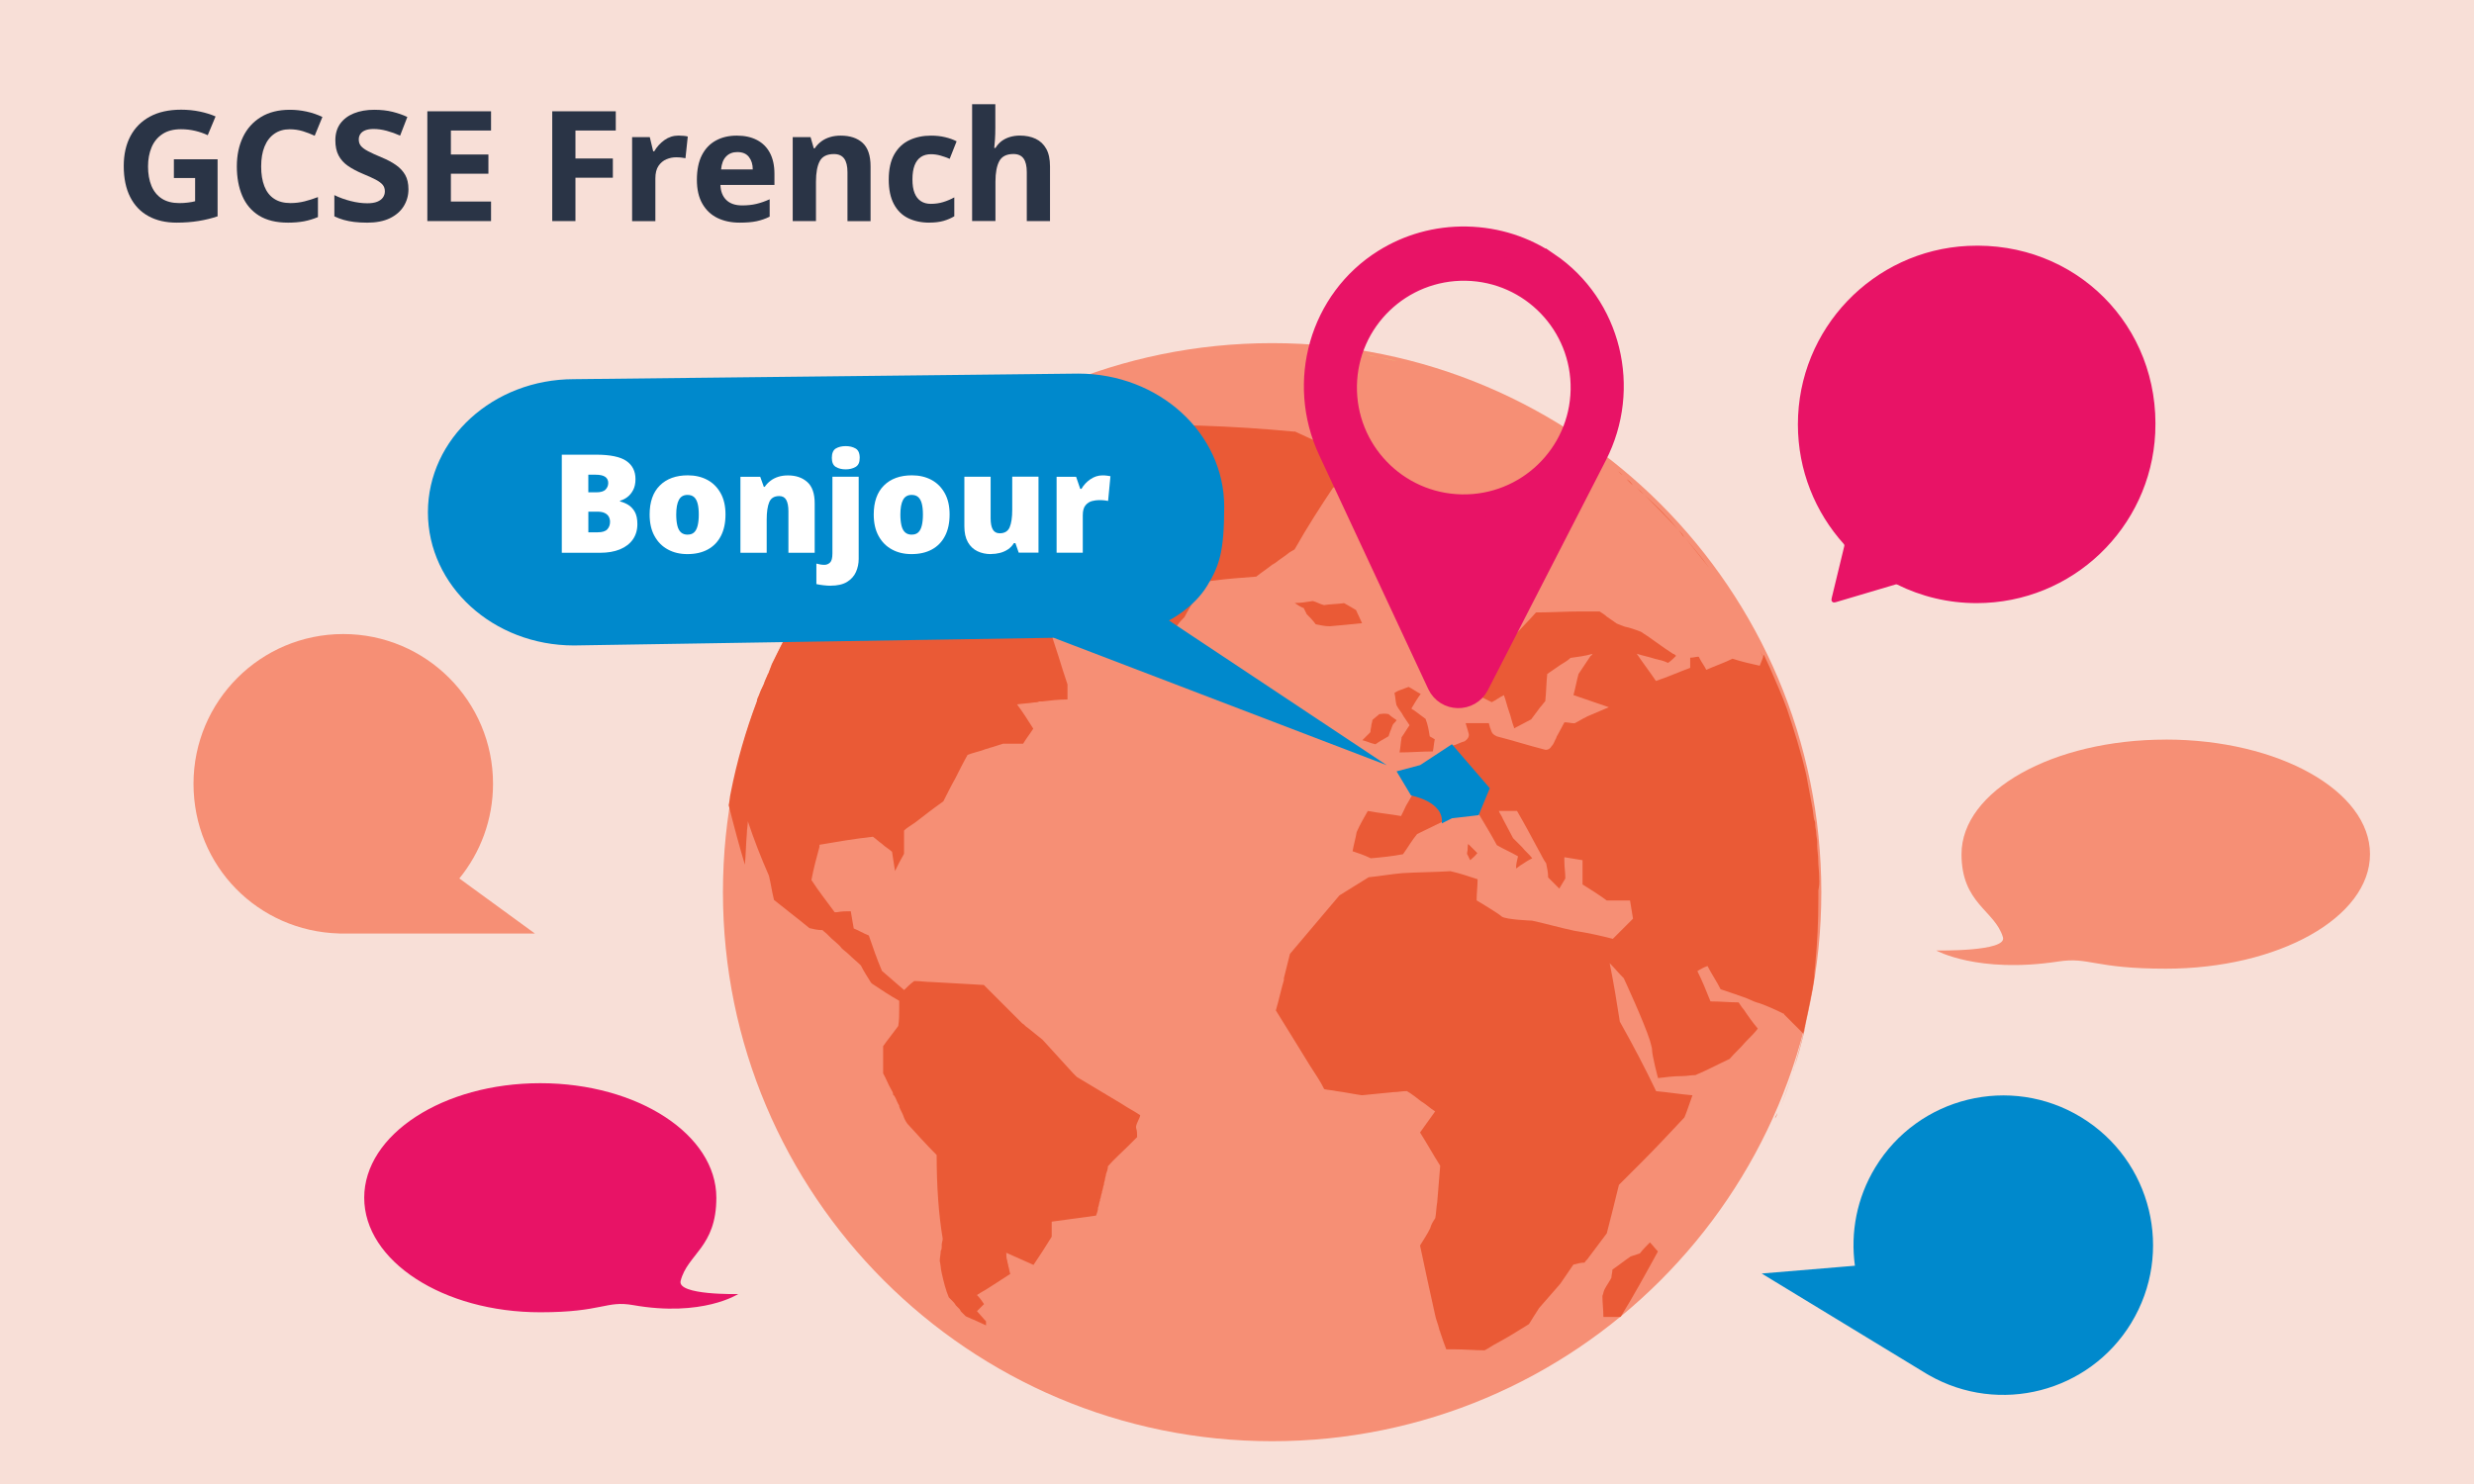 <?xml version="1.0" encoding="UTF-8"?>
<svg id="Layer_1" data-name="Layer 1" xmlns="http://www.w3.org/2000/svg" width="600" height="360" viewBox="0 0 600 360">
  <defs>
    <style>
      .cls-1 {
        stroke: #e81366;
        stroke-miterlimit: 10;
        stroke-width: 6px;
      }

      .cls-1, .cls-2 {
        fill: #e81366;
      }

      .cls-3 {
        fill: none;
      }

      .cls-3, .cls-4, .cls-5, .cls-6, .cls-7, .cls-2, .cls-8, .cls-9, .cls-10 {
        stroke-width: 0px;
      }

      .cls-4 {
        fill: #f8dfd7;
      }

      .cls-5 {
        fill: #2a3446;
      }

      .cls-6 {
        fill: #ea5a36;
      }

      .cls-7 {
        fill: #e4e97d;
      }

      .cls-8 {
        fill: #fff;
      }

      .cls-9 {
        fill: #0089cc;
      }

      .cls-10 {
        fill: #f68f75;
      }
    </style>
  </defs>
  <rect class="cls-4" x="-9.87" y="-5.6" width="618.77" height="376.58"/>
  <g>
    <path class="cls-5" d="M42.85,54.01c-2.64,0-4.91-.52-6.83-1.57-1.92-1.04-3.4-2.59-4.44-4.63-1.04-2.04-1.57-4.55-1.57-7.54,0-2.79.54-5.2,1.62-7.24,1.08-2.04,2.66-3.62,4.72-4.74,2.06-1.12,4.59-1.68,7.57-1.68,1.59,0,3.1.15,4.53.45,1.43.3,2.71.7,3.83,1.19l-1.9,4.55c-.95-.45-1.96-.8-3.06-1.06-1.1-.26-2.24-.39-3.43-.39-1.82,0-3.31.39-4.5,1.18s-2.06,1.85-2.63,3.21c-.57,1.36-.86,2.9-.86,4.65s.28,3.39.84,4.72c.56,1.33,1.4,2.36,2.52,3.08,1.12.72,2.54,1.08,4.25,1.08.7,0,1.39-.04,2.09-.13.7-.09,1.27-.19,1.72-.32v-5.63h-5.15v-4.55h10.6v13.84c-1.39.47-2.92.85-4.57,1.12s-3.44.41-5.35.41Z"/>
    <path class="cls-5" d="M69.83,54.01c-2.84,0-5.17-.57-7-1.7-1.83-1.13-3.18-2.73-4.07-4.79-.88-2.06-1.32-4.45-1.32-7.16s.5-5.06,1.49-7.13c.99-2.06,2.45-3.68,4.37-4.85,1.92-1.17,4.25-1.75,7.02-1.75,1.32,0,2.65.14,4.01.43,1.36.29,2.64.73,3.86,1.32l-1.87,4.55c-.9-.42-1.85-.79-2.85-1.1-1.01-.31-2.08-.47-3.23-.47-1.42,0-2.65.36-3.69,1.08-1.04.72-1.84,1.75-2.39,3.1-.55,1.34-.82,2.96-.82,4.85s.26,3.46.78,4.79c.52,1.33,1.31,2.35,2.37,3.04,1.06.7,2.38,1.04,3.97,1.04,1.17,0,2.29-.14,3.38-.41,1.08-.27,2.17-.62,3.27-1.04v4.85c-1.12.47-2.26.81-3.41,1.03-1.16.21-2.45.32-3.86.32Z"/>
    <path class="cls-5" d="M88.93,54.01c-1.12,0-2.13-.06-3.04-.17-.91-.11-1.75-.28-2.54-.5-.78-.22-1.54-.51-2.26-.86v-5.15c1.22.6,2.54,1.08,3.96,1.44,1.42.36,2.76.54,4.03.54.97,0,1.77-.12,2.39-.37.62-.25,1.09-.59,1.4-1.03.31-.44.47-.93.47-1.47,0-.65-.17-1.18-.52-1.6-.35-.42-.91-.84-1.68-1.25-.77-.41-1.83-.89-3.17-1.44-1.42-.6-2.62-1.24-3.6-1.92-.98-.68-1.73-1.52-2.26-2.52-.52-.99-.78-2.23-.78-3.69,0-1.59.4-2.93,1.19-4.03.8-1.09,1.9-1.93,3.32-2.5,1.42-.57,3.06-.86,4.93-.86,1.64,0,3.13.17,4.46.5,1.33.34,2.52.75,3.56,1.25l-1.75,4.52c-1.04-.47-2.12-.86-3.23-1.16-1.11-.3-2.17-.45-3.19-.45-.82,0-1.5.11-2.03.32s-.93.51-1.19.9c-.26.39-.39.83-.39,1.32,0,.62.17,1.14.52,1.57.35.42.92.85,1.72,1.27.8.42,1.88.92,3.25,1.49,1.39.57,2.58,1.2,3.54,1.88.97.68,1.72,1.49,2.24,2.41.52.92.78,2.08.78,3.47,0,1.49-.38,2.85-1.14,4.09-.76,1.23-1.88,2.21-3.36,2.93-1.48.72-3.35,1.08-5.62,1.08Z"/>
    <path class="cls-5" d="M103.64,53.64v-26.64h15.45v4.66h-9.74v5.82h9.1v4.66h-9.1v6.75h9.74v4.74h-15.45Z"/>
    <path class="cls-5" d="M133.93,53.64v-26.64h15.41v4.66h-9.78v6.79h9.07v4.66h-9.07v10.52h-5.63Z"/>
    <path class="cls-5" d="M153.3,53.64v-20.37h4.29l.82,3.43h.26c.62-1.07,1.44-1.97,2.46-2.71,1.02-.73,2.16-1.1,3.43-1.1.37,0,.78.02,1.21.06.44.04.78.09,1.03.17l-.56,5.26c-.27-.05-.6-.1-.97-.15-.37-.05-.82-.07-1.34-.07-.77,0-1.54.16-2.31.48-.77.32-1.41.86-1.92,1.6-.51.75-.76,1.77-.76,3.06v10.34h-5.63Z"/>
    <path class="cls-5" d="M179.38,54.01c-2.02,0-3.8-.37-5.36-1.12-1.55-.75-2.78-1.9-3.67-3.45-.9-1.55-1.34-3.5-1.34-5.84s.4-4.37,1.21-5.95c.81-1.58,1.94-2.77,3.4-3.56,1.46-.8,3.14-1.19,5.06-1.19s3.52.35,4.89,1.06c1.37.71,2.42,1.75,3.15,3.13.73,1.38,1.1,3.07,1.1,5.06v2.72h-13.1c.05,1.54.52,2.76,1.42,3.64.9.88,2.18,1.32,3.84,1.32,1.27,0,2.43-.12,3.47-.37,1.04-.25,2.11-.62,3.21-1.12v4.22c-1,.5-2.05.86-3.15,1.1-1.11.24-2.48.35-4.12.35ZM174.87,41.1h7.69c0-1.22-.31-2.23-.93-3.02-.62-.8-1.55-1.19-2.8-1.19-1.12,0-2.03.35-2.72,1.06-.7.71-1.11,1.76-1.23,3.15Z"/>
    <path class="cls-5" d="M192.25,53.64v-20.37h4.33l.78,2.72h.22c.45-.67.99-1.24,1.62-1.7.63-.46,1.34-.81,2.13-1.04.78-.24,1.64-.35,2.56-.35,2.24,0,4,.58,5.3,1.75,1.29,1.17,1.94,3.07,1.94,5.71v13.28h-5.6v-11.87c0-1.47-.27-2.57-.8-3.3-.54-.73-1.36-1.1-2.48-1.1-1.69,0-2.84.58-3.45,1.73-.61,1.16-.91,2.82-.91,4.98v9.55h-5.63Z"/>
    <path class="cls-5" d="M225.39,54.01c-1.96,0-3.69-.37-5.17-1.1-1.48-.73-2.63-1.88-3.45-3.43-.82-1.55-1.23-3.53-1.23-5.91,0-2.51.45-4.55,1.34-6.12.9-1.57,2.11-2.72,3.66-3.45,1.54-.73,3.3-1.1,5.26-1.1,1.19,0,2.32.12,3.38.37,1.06.25,2,.58,2.82,1.01l-1.68,4.25c-.75-.32-1.5-.59-2.26-.8-.76-.21-1.51-.32-2.26-.32-.97,0-1.79.22-2.46.67s-1.18,1.13-1.53,2.03c-.35.91-.52,2.05-.52,3.41s.17,2.45.52,3.32c.35.87.86,1.52,1.53,1.96.67.44,1.47.65,2.39.65,1.07,0,2.08-.14,3.02-.43.95-.29,1.84-.67,2.69-1.14v4.59c-.8.47-1.67.85-2.63,1.12-.96.27-2.1.41-3.41.41Z"/>
    <path class="cls-5" d="M235.76,53.64v-28.36h5.63v5.71c0,1.09-.03,2.06-.09,2.89-.06.83-.12,1.5-.17,2h.3c.45-.72.97-1.29,1.57-1.72.6-.42,1.26-.74,2-.95s1.51-.32,2.33-.32c1.47,0,2.75.26,3.84.78,1.09.52,1.95,1.32,2.56,2.41.61,1.08.92,2.51.92,4.27v13.28h-5.63v-11.87c0-1.47-.26-2.57-.78-3.3-.52-.73-1.34-1.1-2.46-1.1-1.67,0-2.81.58-3.43,1.73-.62,1.16-.93,2.82-.93,4.98v9.55h-5.63Z"/>
  </g>
  <g>
    <g>
      <path class="cls-10" d="M441.71,216.43c0,73.56-59.63,133.19-133.19,133.19s-133.19-59.63-133.19-133.19,59.63-133.19,133.19-133.19,133.19,59.63,133.19,133.19"/>
      <path class="cls-6" d="M435.08,259.08c0,.48-.24.72-.24.99,0-.24.24-.72.24-.99"/>
      <path class="cls-6" d="M434.83,260.03c-.99,2.94-1.95,5.64-2.94,8.58.99-2.7,1.95-5.64,2.94-8.58"/>
      <path class="cls-6" d="M435.08,259.08c1.95-6.36,3.42-12.71,4.41-19.31-.48,3.42-1.23,7.1-1.95,10.52-.72,2.94-1.47,5.87-2.46,8.81v-.03Z"/>
      <path class="cls-10" d="M338.95,87.6c1.23.24,2.46.48,3.66.99-1.23-.24-2.46-.72-3.66-.99"/>
      <path class="cls-7" d="M334.3,86.61c1.47.24,3.18.72,4.65.99-1.71-.24-3.18-.72-4.65-.99"/>
      <path class="cls-7" d="M323.29,84.9c2.46.24,4.89.72,7.35,1.23-.72,0-1.23-.24-1.95-.24-1.71-.48-3.42-.75-5.37-.99h-.03Z"/>
      <path class="cls-7" d="M330.88,85.89c1.23.24,2.46.48,3.42.72-1.23-.24-2.46-.48-3.42-.72"/>
      <path class="cls-10" d="M350.43,91.02c2.46.99,5.13,1.71,7.59,2.7-2.7-.99-5.12-1.95-7.59-2.7"/>
      <path class="cls-10" d="M342.61,88.59c1.47.48,3.18.99,4.65,1.47-1.71-.48-3.18-.99-4.65-1.47"/>
      <path class="cls-10" d="M347.25,90.06c.99.24,2.19.75,3.18.99-1.23-.48-2.19-.72-3.18-.99"/>
      <path class="cls-6" d="M406.95,128.44c-2.7-2.94-5.37-5.64-8.07-8.31,2.94,2.7,5.64,5.37,8.07,8.31"/>
      <path class="cls-6" d="M406.95,128.44c.48.48.99,1.23,1.47,1.95-.24-.72-.75-1.23-1.47-1.95"/>
      <path class="cls-6" d="M408.66,130.42c1.95,2.46,3.93,4.89,5.88,7.35-1.95-2.7-3.9-4.89-5.88-7.35"/>
      <path class="cls-6" d="M433.37,172.73c.48,1.47.99,3.18,1.47,4.65-.48-1.71-.99-3.18-1.47-4.65"/>
      <path class="cls-6" d="M428.96,162.2c-.48-.99-.99-2.19-1.47-3.18-.24-.48-.48-.72-.72-1.23.72,1.47,1.71,2.94,2.19,4.41h0Z"/>
      <path class="cls-6" d="M433.12,172.24c-.24-.48-.48-.99-.72-1.71.24.72.48,1.47.72,2.19v-.48h0Z"/>
      <path class="cls-6" d="M219.82,118.18c.24-.48.48-.72.72-1.23-.24.24-.72.75-.99.99.16.16.24.24.24.24h.03Z"/>
      <path class="cls-6" d="M394.48,116.24l1.47,1.47c-.24-.48-.72-.99-1.47-1.47"/>
      <path class="cls-6" d="M392.26,114.26c.48.24.72.72,1.23.99-.24-.24-.75-.75-1.23-.99"/>
      <path class="cls-6" d="M396.67,118.18c.75.48,1.23,1.23,1.95,1.71-.48-.48-1.23-1.23-1.95-1.71"/>
      <path class="cls-6" d="M385.18,108.65c.24,0,.24.24.48.24-.24,0-.48,0-.48-.24"/>
      <path class="cls-6" d="M387.61,110.6c.24.24.48.24.72.48-.24-.24-.48-.48-.72-.48"/>
      <path class="cls-6" d="M177.28,194.97c.24-.99.24-1.95.48-2.94,1.47-7.59,3.66-14.93,6.11-21.77-2.94,8.07-5.37,16.37-6.83,25.19.24,0,.24-.24.24-.48"/>
      <path class="cls-6" d="M184.12,169.78c0,.24,0,.48-.24.48.24-.72.48-1.47.72-2.19,0,.72-.24,1.23-.48,1.71h0Z"/>
      <path class="cls-6" d="M382.48,106.94l.24.24s0-.24-.24-.24"/>
      <path class="cls-6" d="M429.44,273.73c0,.16-.08.32-.24.48.24-.24.24-.48.24-.48"/>
      <path class="cls-6" d="M431.14,269.84c-.24.48-.48.99-.72,1.47.48-.48.48-.99.72-1.47"/>
      <path class="cls-6" d="M379.78,105.2s.24,0,.24.24c0-.16-.08-.24-.24-.24"/>
      <path class="cls-6" d="M186.81,163.19c0-.16.08-.32.24-.48,0,.16-.08.32-.24.48"/>
      <path class="cls-6" d="M185.35,167.09c.24-.48.48-.99.72-1.47-.48.48-.72.99-.72,1.47"/>
      <path class="cls-6" d="M355.83,207.2c.24.48.48.99.72,1.47.48-.48,1.23-.99,1.71-1.71-.75-.72-1.47-1.47-2.19-2.19,0,.99-.24,1.71-.24,2.46v-.03h0Z"/>
      <path class="cls-6" d="M239.41,103.25c-.24.24-.48.24-.72.48-1.47.99-2.94,1.95-4.41,2.94h.48c1.71-.99,3.42-1.71,5.37-2.7-.48-.24-.48-.48-.72-.72Z"/>
      <path class="cls-6" d="M334.54,173.2c-.48.48-1.23.99-1.71,1.47,0,.48-.24.99-.24,1.23,0,.48-.24.99-.24,1.71-.72.75-1.23,1.23-1.95,1.95.99.24,1.95.72,3.18.99.99-.72,1.95-1.23,3.18-1.95.24-.72.48-1.47.72-1.95,0-.24.24-.48.24-.72.24-.48.72-.75.99-1.23-.72-.48-1.47-.99-1.95-1.47-1.23-.24-1.71,0-2.19,0l-.03-.03Z"/>
      <path class="cls-6" d="M276.58,270.56c-1.47-.99-2.94-1.71-4.41-2.7-3.66-2.19-7.35-4.41-11.01-6.6l-.99-.99c-2.46-2.7-4.89-5.37-7.35-8.07-1.23-.99-2.46-1.95-3.66-2.94-.48-.24-.72-.75-1.23-.99l-2.46-2.46-1.23-1.23-1.47-1.47c-1.47-1.47-2.7-2.7-4.17-4.17-4.41-.24-8.58-.48-12.71-.72-1.47,0-2.7-.24-4.17-.24-.99.72-1.71,1.47-2.46,2.19-1.95-1.71-3.66-3.18-5.37-4.65-1.23-2.94-2.19-5.64-3.18-8.58-1.23-.48-2.46-1.23-3.66-1.71-.24-1.47-.48-2.7-.72-4.17-1.23,0-2.19,0-3.42.24h-.48c-1.95-2.7-3.93-5.13-5.64-7.82.48-2.7,1.23-5.37,1.95-8.07v-.48c4.17-.72,8.58-1.47,12.95-1.95.72.48,1.47,1.23,2.19,1.71.72.72,1.71,1.23,2.46,1.95.24,1.47.48,3.18.72,4.65.72-1.47,1.47-2.94,2.19-4.17v-5.64c.72-.72,1.71-1.23,2.7-1.95,2.19-1.71,4.41-3.42,6.83-5.13.99-1.95,1.95-3.9,2.94-5.64.99-1.95,1.95-3.9,2.94-5.64,1.23-.48,2.46-.72,3.93-1.23.48-.24.99-.24,1.47-.48.99-.24,2.19-.72,3.18-.99h4.89c.72-1.23,1.71-2.46,2.46-3.66-1.23-1.95-2.46-3.9-3.93-5.88,1.47-.24,2.7-.24,4.17-.48.48,0,.72,0,1.23-.24h.72c1.95-.24,3.93-.48,6.11-.48v-3.66c-.72-2.19-1.47-4.41-2.19-6.83-.99-2.94-1.95-6.11-2.94-9.06-2.19.24-4.41.24-6.6.48-.48-.99-.72-1.95-1.23-2.94,2.19-.24,4.41-.48,6.83-.72.24-.24.48-.75.72-.99,1.95-3.18,3.93-6.36,5.88-9.53.24-.24.48-.72.48-.99-.99-1.47-2.19-2.94-3.18-4.17-.99-1.47-1.95-2.7-3.18-4.17-.99-.99-1.95-1.71-2.94-2.7-4.41-1.47-8.58-2.7-12.95-3.93-.99-.99-1.95-2.19-2.7-3.18-.24-.24-.48-.48-.72-.72-.48-.48-.72-.99-1.23-1.47l-.24.24c-.24.48-.99,1.23-1.71,2.19-.72.99-1.47,2.19-2.19,3.18l-.24.24c-.24.48-.48.72-.48,1.23v1.47c0,.48,0,.72.24.72,1.71.72,7.35,4.17,7.35,4.17,3.66.99,7.1,1.95,10.76,2.94-.99,1.23-1.71,2.19-2.7,3.42-.99,1.23-1.71,2.19-2.7,3.42-.24,0-.24.24-.48.24-1.23.72-2.46,1.23-3.93,1.95,2.94,2.46,6.11,4.89,9.06,7.35-1.95-.72-3.93-1.23-5.88-1.95-1.71-.48-3.42-.99-4.89-1.47-.24.48-.24.72-.48,1.23-.48,1.23-1.23,2.46-1.71,3.66-1.95.48-3.93.99-5.88,1.47-3.42.99-6.83,1.95-10.29,2.94-.72-1.95-1.23-3.93-1.95-5.88,1.95-2.19,4.16-4.17,6.11-6.11,1.71-1.71,3.42-3.42,5.13-4.89,2.19-1.23,4.16-2.7,6.36-3.9-.72-1.47-1.71-2.7-2.46-4.16-1.71-.48-3.18-.72-4.89-1.23-.48-.99-1.23-1.95-1.71-2.7-.48-.75-.99-1.71-1.47-2.46,0-.24-.24-.24-.24-.48.24-.24.48-.72.72-.99-.16-.16-.32-.32-.48-.48.72-1.23,1.47-2.46,2.19-3.66-1.23,0-2.46.24-3.66.24l-.24.24c-.24.48-.48.72-.72,1.23l-.24-.24c-6.6,5.88-12.47,12.47-17.87,19.58-4.41,5.88-8.31,12.23-11.75,18.83-.72,1.47-1.47,2.94-2.19,4.41-.24.72-.48,1.23-.72,1.95,0,.16-.08.32-.24.48-.24.72-.72,1.47-.99,2.46-.24.48-.48.99-.72,1.47s-.24.72-.48,1.23c-.24.48-.48.99-.48,1.47-2.7,7.1-4.89,14.66-6.36,22.25-.24.99-.24,1.95-.48,2.94,1.23,4.89,2.46,9.53,3.93,14.42.24-2.46.24-4.89.48-7.59,0-.99.24-1.95.24-2.94,1.47,4.41,3.18,8.81,5.12,13.22.48,1.95.72,3.9,1.23,5.87,2.7,2.19,5.64,4.41,8.58,6.83.99.24,1.95.48,3.18.48l.24.24c.99.72,1.71,1.71,2.7,2.46.48.48,1.23.99,1.71,1.71.48.48,1.23.99,1.71,1.47.99.99,1.95,1.71,2.94,2.7.72,1.47,1.71,2.94,2.46,4.17l.24.24c2.19,1.47,4.41,2.94,6.6,4.16v1.95c0,1.47,0,2.7-.24,4.17-1.23,1.71-2.46,3.18-3.66,4.89v6.6c.72,1.23,1.23,2.7,1.95,3.9.24.48.48.75.48,1.23,0,0,0,.24.24.24.48.72.72,1.71,1.23,2.46v.24c.24.72.72,1.47.99,2.19.24.72.48,1.23.99,1.95,2.46,2.7,4.65,5.13,7.1,7.59,0,7.59.48,14.42,1.47,20.3,0,.48-.24.99-.24,1.47v.48c0,.24,0,.72-.24.99,0,.75-.24,1.71-.24,2.46.24.99.24,1.95.48,2.94.48,2.19.99,4.17,1.71,5.88l.48.48c.48.48.99.99,1.23,1.47l.24.24c.16.16.32.32.48.48l.24.24c0,.24.24.24.24.48.48.48.72.75,1.23,1.23,1.71.75,3.42,1.47,4.89,2.19v-.99c-.72-.72-1.47-1.71-2.19-2.46l1.71-1.71c-.48-.75-.99-1.47-1.71-2.19.24-.24.48-.24.72-.48,2.19-1.23,4.65-2.94,7.35-4.65-.24-.75-.24-1.23-.48-1.95,0-.48-.24-.72-.24-1.23-.24-.72-.24-1.23-.24-1.95,2.19.99,4.41,1.95,6.6,2.94,1.47-2.19,2.94-4.41,4.41-6.83v-3.66c3.42-.48,7.1-.99,10.76-1.47.24-.72.48-1.23.48-1.95.24-.48.24-1.23.48-1.71v-.24c.24-.48.24-1.23.48-1.71v-.24c.24-.48.24-1.23.48-1.71v-.24c0-.24.24-.75.24-.99,0-.48.24-.72.24-1.23.24-.72.48-1.23.48-1.95,1.47-1.71,3.18-3.18,4.89-4.89l2.19-2.19c0-.72,0-1.47-.24-2.19-.24-.75.99-2.46.99-3.18v.06h0Z"/>
      <path class="cls-6" d="M441.19,213.56v-.72c0-1.47-.24-2.94-.24-4.17v-.24c0-.99-.24-2.19-.24-3.18v-.99c0-.72-.24-1.47-.24-2.19s-.24-1.23-.24-1.95c0-.48,0-.72-.24-1.23-.24-.99-.24-1.95-.48-3.18-.48-2.7-.99-5.13-1.47-7.82-1.23-5.37-2.94-10.76-4.65-15.89-1.23-3.42-2.7-6.6-4.16-10.02-.48-.99-.99-2.19-1.47-3.18-.24.99-.72,1.95-.99,2.7-2.19-.48-4.41-.99-6.6-1.71-1.95.99-4.17,1.71-6.36,2.7-.48-.99-1.23-1.95-1.71-2.94,0,0,0-.24-.24-.24-.48,0-1.23.24-1.95.24v2.46c-2.7.99-5.37,2.19-8.31,3.18-1.47-2.19-3.18-4.41-4.65-6.6,1.47.48,2.94.75,4.41,1.23.99.24,2.19.48,3.18.99.72-.48,1.47-1.23,1.95-1.71-.24-.24-.48-.48-.72-.48-2.7-1.71-5.12-3.66-7.82-5.37-1.23-.48-2.7-.99-3.9-1.23-.72-.24-1.23-.48-1.95-.75-.72-.48-1.71-1.23-2.46-1.71-.48-.48-.99-.75-1.71-1.23h-4.65c-3.42,0-7.1.24-10.76.24-1.95,2.19-4.17,4.41-6.36,6.83l-.24.24c-.72.72-1.23,1.47-1.95,1.95-.24.24-.48.48-.72.99-2.19.99-4.17,1.95-6.36,2.94-.24,1.95-.48,3.93-.99,5.88,1.95.99,3.9,1.95,5.88,2.94.99-.48,1.95-1.23,2.94-1.71.48,1.23.72,2.46,1.23,3.9.48,1.23.72,2.7,1.23,3.93v.24c1.47-.72,2.7-1.47,4.16-2.19.72-.99,1.47-1.95,2.19-2.94.48-.48.75-.99,1.23-1.47.24-2.19.24-4.41.48-6.6.99-.72,2.19-1.47,3.18-2.19.75-.48,1.71-.99,2.46-1.71,1.71-.24,3.66-.48,5.37-.99-.24.24-.24.48-.48.48-.99,1.47-1.95,2.94-2.94,4.41-.48,1.71-.75,3.42-1.23,5.12,2.94.99,5.64,1.95,8.58,2.94-1.71.72-3.42,1.47-5.13,2.19-.24,0-.24.24-.48.24-.99.48-1.71.99-2.7,1.47-.72,0-1.71-.24-2.46-.24-.48.99-1.23,2.19-1.71,3.18-.24.24-.24.72-.48.99-.24.48-.48,1.23-.99,1.71-.24.48-.99.99-1.71.72-3.9-.99-7.59-2.19-11.48-3.18-.48-.24-.99-.48-1.23-.99-.24-.48-.24-.75-.48-1.23,0-.24-.24-.75-.24-.99h-5.64c.24.72.48,1.71.72,2.46.24.75-.24,1.47-.99,1.95-.99.24-1.71.72-2.7.99h-.24c-2.46,1.71-5.13,3.42-7.59,4.89-1.95.48-3.66.99-5.64,1.47.72,1.23,1.47,2.7,2.46,3.93.24.48.72,1.23.99,1.71,0,.24-.24.48-.24.48-.48.99-1.23,1.95-1.71,3.18-.24.48-.48.99-.72,1.47-2.7-.48-5.37-.72-8.07-1.23-.99,1.71-1.95,3.42-2.7,5.12-.24,1.47-.75,3.18-.99,4.65,1.47.48,2.94.99,4.41,1.71,2.7-.24,5.13-.48,7.82-.99,1.23-1.71,2.19-3.42,3.42-4.89,2.94-1.47,5.64-2.7,8.58-4.17,1.47-.24,3.18-.24,4.65-.48.48,0,.99,0,1.71-.24,1.47,2.46,2.94,4.89,4.41,7.59,1.71.99,3.42,1.71,5.12,2.7-.24.99-.48,1.95-.48,2.94.48-.24.99-.75,1.47-.99.72-.48,1.47-.99,2.46-1.47-.72-.99-1.71-1.71-2.46-2.7l-2.19-2.19c-.75-1.47-1.71-3.18-2.46-4.65-.24-.72-.75-1.23-.99-1.95h4.41c1.71,2.94,3.42,6.11,5.12,9.3.72,1.23,1.23,2.46,1.95,3.42.24,1.23.48,2.19.48,3.42l2.7,2.7c.48-.75.99-1.71,1.47-2.46,0-1.47-.24-2.7-.24-4.16v-.99c1.47.24,2.94.48,4.41.72v5.88c1.95,1.23,3.93,2.46,5.88,3.9h5.64c.24,1.47.48,2.94.72,4.41l-4.89,4.89c-2.94-.75-6.11-1.47-9.3-1.95-3.42-.72-6.83-1.71-10.28-2.46,0,0-6.36-.24-7.35-.99-.72-.72-6.11-3.93-6.11-3.93,0-1.71.24-3.42.24-5.13-2.19-.72-4.41-1.47-6.6-1.95-3.93.24-7.82.24-11.75.48-2.7.24-5.37.72-8.07.99-2.46,1.47-4.65,2.94-7.1,4.41-3.93,4.65-8.07,9.53-11.99,14.18-.48,1.95-.99,3.9-1.47,5.88v.48c-.72,2.46-1.23,4.89-1.95,7.35,2.7,4.41,5.64,9.06,8.31,13.46,1.23,1.95,2.46,3.66,3.42,5.64.99.24,1.95.24,2.94.48,1.95.24,4.17.72,6.11.99h.24c2.46-.24,4.89-.48,7.59-.75.99,0,1.95-.24,3.18-.24,1.23.72,2.46,1.71,3.42,2.46,1.23.72,2.19,1.71,3.42,2.46-1.23,1.71-2.46,3.42-3.66,5.12,1.71,2.7,3.18,5.37,4.89,8.07-.24,2.94-.48,5.88-.72,8.81-.24,1.23-.24,2.7-.48,3.9-.48.75-.99,1.47-1.23,2.46-.72,1.47-1.71,2.94-2.46,4.17,1.23,5.88,2.46,11.48,3.66,16.88.24,1.23.72,2.19.99,3.42,0,.24.24.48.24.72.48,1.47.99,2.94,1.47,4.17h1.95c2.46,0,4.89.24,7.35.24.99-.48,1.95-1.23,2.94-1.71,2.7-1.47,5.12-2.94,7.82-4.65.72-1.23,1.71-2.7,2.46-3.9,1.71-1.95,3.42-3.93,5.13-5.88.99-1.47,2.19-3.18,3.18-4.65.99-.24,1.71-.48,2.7-.48.24-.48.72-.72.99-1.23,1.47-1.95,2.94-3.9,4.41-5.88.99-3.9,1.95-7.59,2.94-11.75l3.18-3.18,1.71-1.71.48-.48c3.66-3.66,7.1-7.35,10.52-11,.72-1.71,1.23-3.42,1.95-5.37-2.94-.24-5.88-.75-8.81-.99-2.7-5.64-5.64-11.25-8.81-16.88-.72-4.65-1.47-9.3-2.46-14.18,1.23,1.23,2.19,2.46,3.42,3.66,0,0,4.89,10.52,6.36,15.17.24.99.48,1.71.48,1.95,0,1.71,1.47,7.1,1.47,7.1,1.95-.24,3.93-.48,5.87-.48.99,0,2.19-.24,3.18-.24,2.94-1.23,5.64-2.7,8.31-3.93,1.23-1.47,2.7-2.7,3.9-4.17l.24-.24c.99-.99,1.95-1.95,2.7-2.94-1.23-1.47-2.46-3.18-3.42-4.65-.48-.48-.72-.99-1.23-1.71-2.19,0-4.41-.24-6.83-.24-.99-2.46-1.95-4.89-3.18-7.35.72-.48,1.71-.99,2.46-1.23.99,1.95,2.19,3.66,3.18,5.64,2.19.72,4.41,1.47,6.36,2.19.99.48,2.19.99,3.18,1.23,1.95.72,3.66,1.47,5.64,2.46,0,0,.24,0,.24.24,1.47,1.47,2.94,2.94,4.41,4.41l.24.24c.72-3.42,1.47-7.1,2.19-10.76.24-1.23.48-2.7.48-3.93,0-.72.24-1.71.24-2.46.48-5.12.72-10.28.72-15.41v-2.19c.24-1.23.24-1.95.24-2.46v-.03Z"/>
      <path class="cls-6" d="M397.65,304.08c-.72.24-1.47.48-2.19.72-1.47.99-2.94,2.19-4.41,3.18,0,.72-.24,1.23-.24,1.95-.48.99-1.23,1.95-1.71,2.94-.24.48-.24.99-.48,1.47,0,1.71.24,3.42.24,5.13h4.17c3.18-5.13,6.11-10.52,9.06-15.89-.72-.72-1.23-1.47-1.95-2.19-.72.72-1.71,1.71-2.46,2.7h-.03,0Z"/>
      <path class="cls-6" d="M345.78,174.43c-.99-.72-1.95-1.47-2.94-2.19-.24,0-.24-.24-.48-.24v-.24c.72-1.23,1.47-2.46,2.19-3.42-.99-.48-1.95-1.23-2.94-1.71-.48.24-.75.24-1.23.48-.75.24-1.47.48-2.19.99.24.99.24,1.95.48,2.94.48.99,1.23,1.71,1.71,2.7.48.72.99,1.47,1.47,2.19-.72.99-1.23,1.95-1.95,2.94v.24c-.24,1.23-.24,2.19-.48,3.42,2.7,0,5.37-.24,8.07-.24.24-.99.24-1.95.48-2.94-.48-.24-.72-.48-1.23-.72-.24-1.47-.48-2.94-.99-4.17l.03-.03h0Z"/>
      <path class="cls-6" d="M314,104.72c-7.59-.72-15.17-1.23-23-1.47-1.95,0-3.93-.24-5.88-.24-2.7-.72-5.37-1.23-8.07-1.71-3.93,1.23-7.59,2.46-11.48,3.9-2.94,1.23-5.88,2.46-8.58,3.66.24.48.48,1.23.72,1.71,0,.16.08.32.24.48.24.99.48,1.95.72,2.94,0,.24,0,.48.24.48.99.24,1.95.48,2.94.48,3.18.72,6.6,1.47,10.02,2.19,0,.24,0,.72.24.99.72,3.66,1.23,7.59,1.95,11.75-.24.75-.48,1.23-.48,1.95-.24.72-.48,1.23-.48,1.95,0,.16-.08.32-.24.48,0,.24-.24.72-.24.99s-.24.48-.24.72c-.24,1.23-.72,2.46-.99,3.93,1.71,2.94,3.66,6.11,5.37,9.3.72.48,1.47,1.23,2.19,1.95,1.47,1.23,2.7,2.46,4.16,3.66.72-.99,1.71-2.19,2.46-3.18.48-.72,1.23-1.47,1.71-1.95.72-1.47,1.71-2.94,2.46-4.41.72-1.47,1.71-2.94,2.46-4.16.72,0,1.47-.24,1.95-.24,3.42-.48,7.1-.72,10.52-.99,1.23-.99,2.7-1.95,3.93-2.94.24,0,.24-.24.48-.24,1.23-.99,2.46-1.71,3.66-2.7.48-.24.75-.48,1.23-.72,3.18-5.64,6.36-10.52,9.3-14.93,2.46-1.71,4.65-3.18,6.83-4.41-1.47-1.23-3.18-2.46-4.65-3.66-4.17-2.46-7.82-3.9-11.48-5.64l.03.09h0Z"/>
      <path class="cls-6" d="M252.36,96.42q-.11,0,0,0c-1.47.72-2.94,1.47-4.41,2.19-.99.48-1.95.99-2.7,1.47-.48.24-.99.48-1.71.99-.48,1.23-.99,2.46-1.71,3.66h-.24c-1.23.48-2.46.99-3.66,1.47-1.71,1.23-3.18,2.46-4.89,3.66,2.94.24,5.88.72,8.81.99.72.24,1.47.48,1.95.48.16,0,.32.08.48.24.72-.72,1.71-1.71,2.46-2.46,0,0,.48-.72,1.23-1.47,1.47-1.71,3.66-3.9,4.16-3.66.72.48,7.82,1.95,7.82.99s.72-1.95.72-1.95c3.42-.72,6.83-1.47,10.29-2.19,1.23-.24,2.7-.72,3.93-.99-3.18-.48-6.36-.99-9.53-1.47-4.17-.48-8.58-1.23-12.95-1.95h-.06,0Z"/>
      <path class="cls-6" d="M239.88,114.5c-.16-.16-.32-.32-.48-.48-.48-.48-.99-.99-1.47-1.23-.99,0-2.19-.24-3.18-.24-1.71-.24-3.66-.24-5.37-.48-.48-.48-.99-.72-1.47-1.23-.24.24-.72.48-.99.72-1.23.99-2.7,2.19-3.93,3.18h.72c.99,0,1.71.24,2.7.24,1.23,0,2.46-.24,3.93-.24h.99c.99,0,1.95,0,2.7-.24h3.93c.99.24,1.47.24,1.95,0q.11.11,0,0h-.03,0Z"/>
      <path class="cls-6" d="M325.99,146.31c-1.71.24-3.42.24-4.89.48-.99-.24-1.71-.72-2.7-.99-1.47.24-2.94.48-4.41.48.72.48,1.47.99,2.19,1.23.24.48.48.99.72,1.47.72.72,1.47,1.47,2.19,2.46,1.23.24,2.19.48,3.42.48,2.7-.24,5.37-.48,7.82-.75-.48-.99-.99-2.19-1.47-3.18-.72-.48-1.71-.99-2.94-1.71l.06.03h0Z"/>
      <path class="cls-9" d="M342.2,192.97s8.11,1.47,7.47,6.77l2.48-1.24,6.45-.75,2.71-6.54-9.19-10.67-7.7,5.06-5.72,1.52,3.5,5.84Z"/>
      <polygon class="cls-6" points="356.07 204.78 355.83 207.2 358.26 206.97 356.07 204.78"/>
    </g>
    <g>
      <path class="cls-1" d="M375.27,64.13c-5.54-3.76-12.23-6.03-19.58-6.18h0c-7.35-.14-14.12,1.88-19.8,5.42-15.36,9.58-20.91,29.31-13.26,45.73l26.46,56.76c1.78,3.82,7.17,3.92,9.09.17l28.6-55.71c8.27-16.11,3.48-36.04-11.5-46.2ZM354.45,122.93c-15.97-.3-28.66-13.49-28.36-29.46.3-15.97,13.49-28.66,29.46-28.36,15.97.3,28.66,13.49,28.36,29.46-.3,15.97-13.49,28.66-29.46,28.36Z"/>
      <circle class="cls-3" cx="354.52" cy="93.47" r="20.44"/>
    </g>
    <path class="cls-9" d="M283.49,150.51l52.83,35.11-80.77-30.9-116.36,1.86c-19.57,0-35.41-14.45-35.41-32.3s15.85-32.3,35.41-32.3l122.3-1.35c19.57,0,35.41,14.45,35.41,32.3-.01,10.91-1.19,14.34-4.11,19.14-3.35,5.52-9.3,8.44-9.3,8.44Z"/>
    <g>
      <path class="cls-8" d="M136.25,134.09v-23.79h8.3c3.44,0,5.9.51,7.37,1.53,1.47,1.02,2.2,2.49,2.2,4.4,0,1.04-.19,1.93-.57,2.65s-.85,1.29-1.42,1.72c-.57.42-1.15.71-1.75.87v.17c.64.16,1.29.42,1.93.8s1.18.94,1.62,1.68c.43.75.65,1.75.65,3.02,0,1.44-.37,2.69-1.1,3.73-.73,1.04-1.78,1.84-3.13,2.4-1.36.56-2.97.83-4.83.83h-9.26ZM142.68,119.43h1.93c1.07,0,1.82-.22,2.25-.67.43-.44.65-.98.65-1.6s-.24-1.14-.73-1.48c-.49-.34-1.25-.52-2.3-.52h-1.8v4.27ZM142.68,129.13h2.27c1.11,0,1.89-.24,2.33-.72s.67-1.08.67-1.82c0-.42-.09-.82-.28-1.2-.19-.38-.51-.68-.97-.92s-1.08-.35-1.88-.35h-2.13v5Z"/>
      <path class="cls-8" d="M166.71,134.42c-1.78,0-3.36-.37-4.73-1.12-1.38-.74-2.46-1.83-3.25-3.27-.79-1.43-1.18-3.17-1.18-5.22,0-3.04.82-5.39,2.47-7.03,1.64-1.64,3.91-2.47,6.8-2.47,1.78,0,3.35.37,4.72,1.1,1.37.73,2.44,1.81,3.23,3.22.79,1.41,1.18,3.14,1.18,5.18s-.37,3.78-1.12,5.22c-.74,1.43-1.8,2.52-3.18,3.27-1.38.75-3.02,1.12-4.93,1.12ZM166.77,129.69c.67,0,1.19-.18,1.58-.55.39-.37.67-.92.85-1.65s.27-1.62.27-2.67-.09-1.92-.27-2.63-.47-1.24-.87-1.6-.93-.53-1.6-.53c-.96,0-1.65.4-2.08,1.2s-.65,1.99-.65,3.57c0,1.04.09,1.93.27,2.67.18.73.47,1.28.88,1.65.41.37.95.55,1.62.55Z"/>
      <path class="cls-8" d="M179.57,134.09v-18.43h4.8l.87,2.43h.23c.4-.58.87-1.07,1.42-1.48.54-.41,1.17-.73,1.87-.95.7-.22,1.48-.33,2.35-.33,1.91,0,3.47.53,4.67,1.6,1.2,1.07,1.8,2.79,1.8,5.17v12h-6.37v-10.06c0-1.22-.18-2.14-.53-2.77s-.92-.93-1.7-.93c-1.2,0-2.01.49-2.42,1.47-.41.98-.62,2.39-.62,4.23v8.06h-6.37Z"/>
      <path class="cls-8" d="M201.43,142.09c-.51,0-1.1-.04-1.77-.12-.67-.08-1.22-.17-1.67-.28v-4.97c.36.09.68.16.98.22.3.05.63.08.98.08.51,0,.96-.18,1.35-.55s.58-1.11.58-2.22v-18.6h6.37v19.93c0,1.11-.22,2.16-.65,3.15-.43.99-1.15,1.79-2.15,2.42-1,.62-2.34.93-4.03.93ZM205.1,113.86c-.93,0-1.73-.19-2.38-.58-.66-.39-.98-1.13-.98-2.22s.33-1.89.98-2.27,1.45-.57,2.38-.57,1.71.19,2.38.57,1.02,1.13,1.02,2.27-.34,1.83-1.02,2.22c-.68.39-1.47.58-2.38.58Z"/>
      <path class="cls-8" d="M221.06,134.42c-1.78,0-3.36-.37-4.73-1.12-1.38-.74-2.46-1.83-3.25-3.27-.79-1.43-1.18-3.17-1.18-5.22,0-3.04.82-5.39,2.47-7.03,1.64-1.64,3.91-2.47,6.8-2.47,1.78,0,3.35.37,4.72,1.1,1.37.73,2.44,1.81,3.23,3.22.79,1.41,1.18,3.14,1.18,5.18s-.37,3.78-1.12,5.22c-.74,1.43-1.8,2.52-3.18,3.27-1.38.75-3.02,1.12-4.93,1.12ZM221.13,129.69c.67,0,1.19-.18,1.58-.55.39-.37.67-.92.85-1.65s.27-1.62.27-2.67-.09-1.92-.27-2.63-.47-1.24-.87-1.6-.93-.53-1.6-.53c-.96,0-1.65.4-2.08,1.2s-.65,1.99-.65,3.57c0,1.04.09,1.93.27,2.67.18.73.47,1.28.88,1.65.41.37.95.55,1.62.55Z"/>
      <path class="cls-8" d="M240.32,134.42c-1.2,0-2.29-.23-3.27-.7-.98-.47-1.75-1.2-2.32-2.2-.57-1-.85-2.29-.85-3.87v-12h6.37v10.06c0,1.2.17,2.11.52,2.73s.91.93,1.68.93c1.2,0,2-.49,2.42-1.47.41-.98.62-2.38.62-4.2v-8.07h6.37v18.43h-4.8l-.8-2.3h-.37c-.38.62-.86,1.13-1.45,1.52-.59.39-1.23.67-1.93.85-.7.18-1.43.27-2.18.27Z"/>
      <path class="cls-8" d="M256.25,134.09v-18.43h4.73l1,2.93h.3c.51-.91,1.23-1.68,2.15-2.32.92-.63,1.91-.95,2.95-.95.36,0,.72.02,1.1.07.38.04.66.09.83.13l-.57,6c-.22-.04-.49-.09-.82-.13-.32-.04-.77-.07-1.35-.07-.53,0-1.11.08-1.72.23-.61.16-1.14.49-1.58,1.02-.45.52-.67,1.34-.67,2.45v9.06h-6.37Z"/>
    </g>
    <path class="cls-10" d="M82.26,226.46h-.01s47.49.01,47.49.01l-18.34-13.37c5.11-6.27,8.17-14.26,8.17-22.97,0-20.06-16.26-36.32-36.32-36.32-20.06,0-36.32,16.26-36.32,36.32s15.73,35.79,35.33,36.32Z"/>
    <path class="cls-9" d="M516.87,320.94c10.43-17.14,4.98-39.48-12.15-49.91-17.14-10.43-39.48-4.98-49.91,12.15-4.53,7.44-6.06,15.86-4.95,23.87l-22.61,1.89,40.57,24.68v-.02c17.03,9.73,38.8,4.19,49.06-12.67Z"/>
    <path class="cls-2" d="M88.33,290.55c0,15.35,19.12,27.79,42.7,27.79,15.14,0,15.93-2.91,22.5-1.74,16.81,2.97,25.5-2.68,25.5-2.68,0,0-14.88.35-13.96-3.2,1.68-6.56,8.66-8.11,8.66-20.16,0-15.35-19.12-27.79-42.7-27.79-23.58,0-42.69,12.44-42.7,27.79Z"/>
    <path class="cls-10" d="M525.24,179.42c-27.36,0-49.53,12.44-49.53,27.79,0,12.05,8.1,13.61,10.05,20.16,1.06,3.55-16.19,3.2-16.19,3.2,0,0,10.08,5.65,29.58,2.68,7.62-1.16,8.53,1.74,26.1,1.74,27.36,0,49.53-12.44,49.53-27.79-.01-15.35-22.19-27.79-49.53-27.79Z"/>
    <path class="cls-2" d="M447.29,132.44c.04-.16,0-.33-.11-.45-6.93-7.69-11.15-17.87-11.15-29.03,0-23.23,18.27-42.19,41.22-43.31,26.07-1.27,46.72,19.38,45.44,45.44-1.12,22.95-20.08,41.22-43.31,41.22-6.92,0-13.46-1.62-19.26-4.5-.11-.05-.24-.06-.36-.04l-14.57,4.32c-.52.15-.73-.01-.84-.13-.25-.25-.19-.5-.1-.97,1.01-4.16,2.03-8.37,3.04-12.56Z"/>
  </g>
</svg>